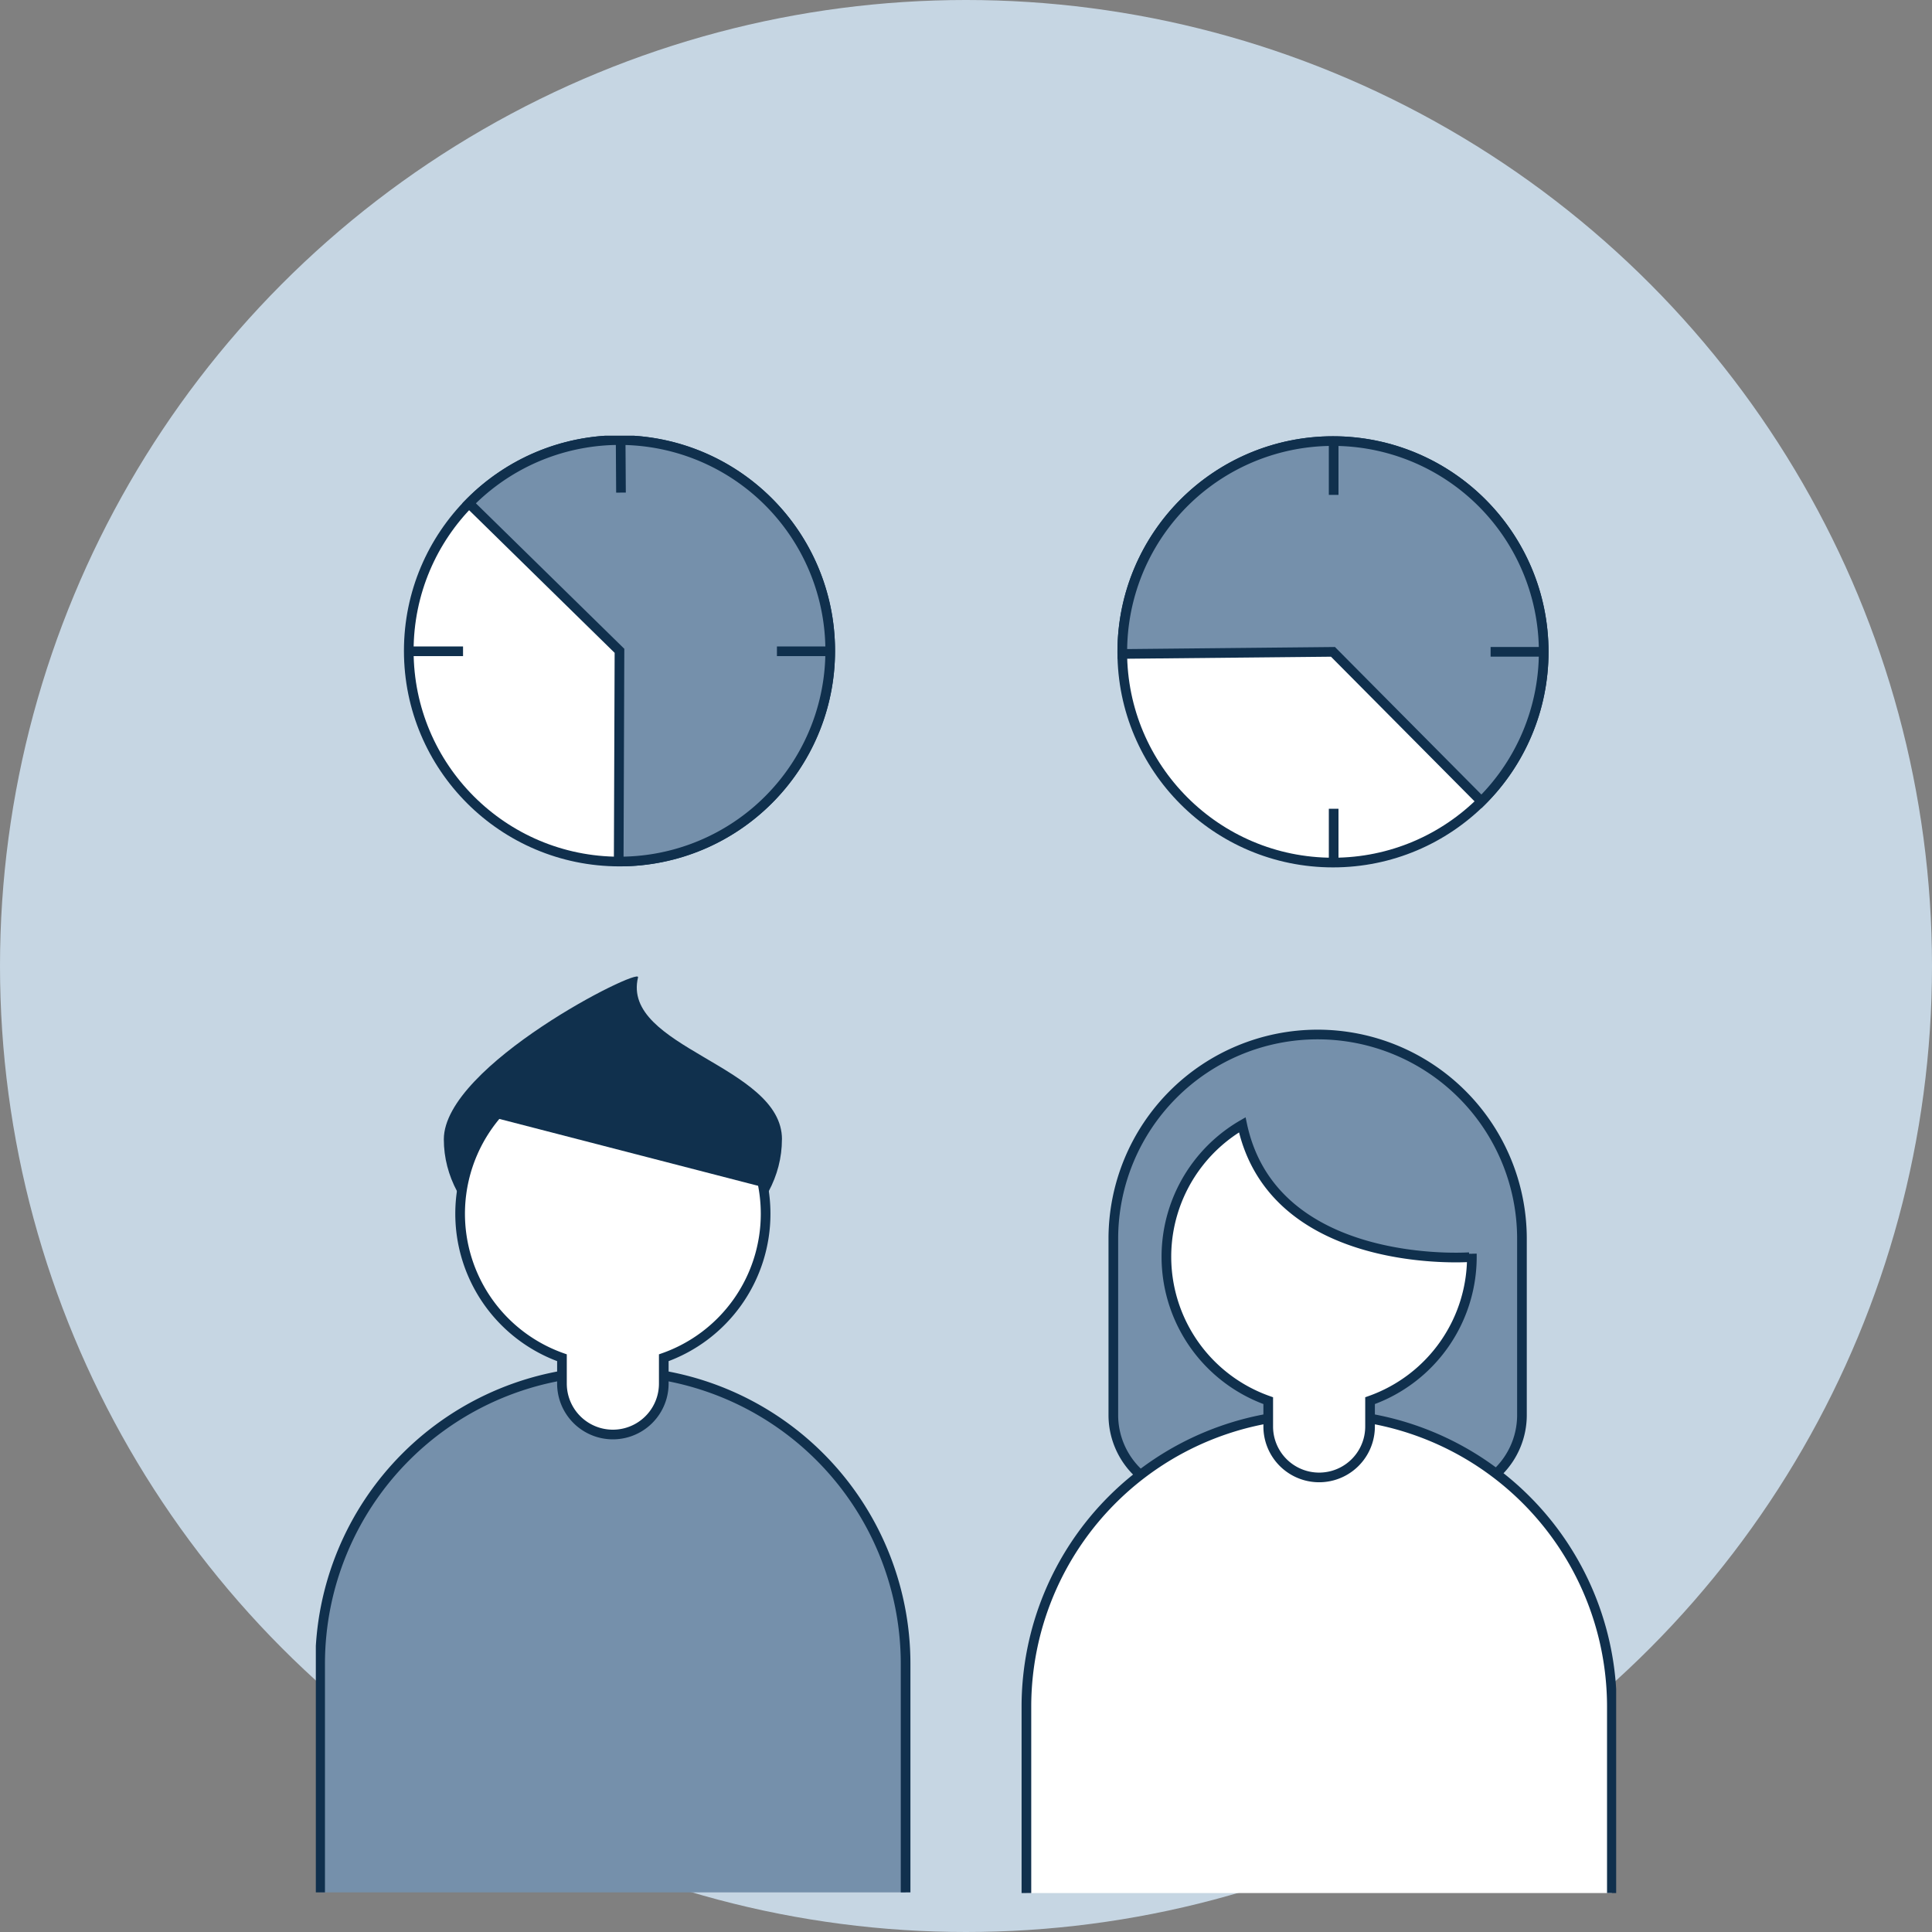 <svg xmlns="http://www.w3.org/2000/svg" xmlns:xlink="http://www.w3.org/1999/xlink" width="200" height="200" viewBox="0 0 200 200">
  <rect x="0" y="0" width="200" height="200" fill="#808080" stroke="none"/>
  <defs>
    <clipPath id="clip-path">
      <rect id="長方形_231" data-name="長方形 231" width="134.61" height="150.858" fill="none"/>
    </clipPath>
  </defs>
  <circle id="楕円形_5" data-name="楕円形 5" cx="100" cy="100" r="100" fill="#c6d6e3"/>
  <g id="グループ_250" data-name="グループ 250" transform="translate(32.695 45.111)">
    <g id="グループ_249" data-name="グループ 249" clip-path="url(#clip-path)">
      <path id="パス_1514" data-name="パス 1514" d="M137.387,22.435A21.814,21.814,0,1,1,115.572.621a21.814,21.814,0,0,1,21.814,21.814" transform="translate(-10.277 -0.068)" fill="#fff"/>
      <circle id="楕円形_8" data-name="楕円形 8" cx="21.814" cy="21.814" r="21.814" transform="translate(83.481 0.553)" fill="none" stroke="#10304d" stroke-miterlimit="10" stroke-width="1"/>
      <path id="パス_1515" data-name="パス 1515" d="M133,9.313A21.809,21.809,0,0,0,93.766,22.654l21.806-.217,15.366,15.479A21.815,21.815,0,0,0,133,9.313" transform="translate(-10.278 -0.068)" fill="#7590ab"/>
      <path id="パス_1516" data-name="パス 1516" d="M133,9.313A21.809,21.809,0,0,0,93.766,22.654l21.806-.217,15.366,15.479A21.815,21.815,0,0,0,133,9.313Z" transform="translate(-10.278 -0.068)" fill="none" stroke="#10304d" stroke-miterlimit="10" stroke-width="1"/>
      <path id="パス_1517" data-name="パス 1517" d="M.5,162.708V139.048a30.3,30.3,0,1,1,60.607,0v23.659" transform="translate(-0.055 -11.92)" fill="#7590ab"/>
      <path id="パス_1518" data-name="パス 1518" d="M.5,162.708V139.048a30.3,30.3,0,1,1,60.607,0v23.659" transform="translate(-0.055 -11.92)" fill="none" stroke="#10304d" stroke-miterlimit="10" stroke-width="1"/>
      <path id="パス_1519" data-name="パス 1519" d="M126.778,117.243H100.957a8.237,8.237,0,0,1-8.237-8.237V90.762a21.148,21.148,0,0,1,42.3,0v18.245a8.237,8.237,0,0,1-8.237,8.237" transform="translate(-10.163 -7.631)" fill="#7590ab"/>
      <path id="パス_1520" data-name="パス 1520" d="M126.778,117.243H100.957a8.237,8.237,0,0,1-8.237-8.237V90.762a21.148,21.148,0,0,1,42.3,0v18.245A8.237,8.237,0,0,1,126.778,117.243Z" transform="translate(-10.163 -7.631)" fill="none" stroke="#10304d" stroke-miterlimit="10" stroke-width="1"/>
      <path id="パス_1521" data-name="パス 1521" d="M49.881,79.722c0,7.652-7.835,13.855-17.5,13.855s-17.5-6.2-17.5-13.855S35.256,61.835,34.986,62.95c-1.77,7.292,14.9,9.12,14.9,16.772" transform="translate(-1.631 -6.891)" fill="#10304d"/>
      <path id="パス_1522" data-name="パス 1522" d="M82.614,163.325V144.041a30.3,30.3,0,0,1,60.607,0v19.284" transform="translate(-9.056 -12.467)" fill="#fff"/>
      <path id="パス_1523" data-name="パス 1523" d="M82.614,163.325V144.041a30.3,30.3,0,0,1,60.607,0v19.284" transform="translate(-9.056 -12.467)" fill="none" stroke="#10304d" stroke-miterlimit="10" stroke-width="1"/>
      <path id="パス_1524" data-name="パス 1524" d="M130.51,93.456a15.8,15.8,0,0,1-10.538,15.212v2.676a5.27,5.27,0,1,1-10.54,0v-2.676a15.8,15.8,0,0,1-2.69-28.555c3.235,15.144,23.508,13.7,23.508,13.7" transform="translate(-10.84 -8.782)" fill="#fff"/>
      <path id="パス_1525" data-name="パス 1525" d="M130.51,93.456a15.8,15.8,0,0,1-10.538,15.212v2.676a5.27,5.27,0,1,1-10.54,0v-2.676a15.8,15.8,0,0,1-2.69-28.555c3.235,15.144,23.508,13.7,23.508,13.7" transform="translate(-10.84 -8.782)" fill="none" stroke="#10304d" stroke-miterlimit="10" stroke-width="1"/>
      <path id="パス_1526" data-name="パス 1526" d="M48.4,88.52a15.812,15.812,0,1,0-21.082,14.893v2.676a5.27,5.27,0,0,0,10.54,0v-2.676A15.8,15.8,0,0,0,48.4,88.52" transform="translate(-1.839 -7.97)" fill="#fff"/>
      <path id="パス_1527" data-name="パス 1527" d="M48.4,88.52a15.812,15.812,0,1,0-21.082,14.893v2.676a5.27,5.27,0,0,0,10.54,0v-2.676A15.8,15.8,0,0,0,48.4,88.52Z" transform="translate(-1.839 -7.97)" fill="none" stroke="#10304d" stroke-miterlimit="10" stroke-width="1"/>
      <path id="パス_1528" data-name="パス 1528" d="M45.831,77.025,32.99,71.15,21.156,74.123v4.354l27.8,7.187Z" transform="translate(-2.319 -7.799)" fill="#10304d"/>
      <line id="線_188" data-name="線 188" y2="5.793" transform="translate(105.365 38.612)" fill="#7590ab"/>
      <line id="線_189" data-name="線 189" y2="5.793" transform="translate(105.365 38.612)" fill="none" stroke="#10304d" stroke-miterlimit="10" stroke-width="1"/>
      <line id="線_190" data-name="線 190" y2="5.793" transform="translate(105.365 0.326)" fill="#7590ab"/>
      <line id="線_191" data-name="線 191" y2="5.793" transform="translate(105.365 0.326)" fill="none" stroke="#10304d" stroke-miterlimit="10" stroke-width="1"/>
      <line id="線_192" data-name="線 192" x1="5.793" transform="translate(121.612 22.365)" fill="#7590ab"/>
      <line id="線_193" data-name="線 193" x1="5.793" transform="translate(121.612 22.365)" fill="none" stroke="#10304d" stroke-miterlimit="10" stroke-width="1"/>
      <path id="パス_1529" data-name="パス 1529" d="M48.046,37.743a21.814,21.814,0,1,1,0-30.85,21.814,21.814,0,0,1,0,30.85" transform="translate(-1.184 -0.055)" fill="#fff"/>
      <circle id="楕円形_9" data-name="楕円形 9" cx="21.814" cy="21.814" r="21.814" transform="translate(9.621 0.448)" fill="none" stroke="#10304d" stroke-miterlimit="10" stroke-width="1"/>
      <path id="パス_1530" data-name="パス 1530" d="M54.988,25.359A21.809,21.809,0,0,0,17.813,7.051L33.386,22.316l-.08,21.811A21.814,21.814,0,0,0,54.988,25.359" transform="translate(-1.953 -0.055)" fill="#7590ab"/>
      <path id="パス_1531" data-name="パス 1531" d="M54.988,25.359A21.809,21.809,0,0,0,17.813,7.051L33.386,22.316l-.08,21.811A21.814,21.814,0,0,0,54.988,25.359Z" transform="translate(-1.953 -0.055)" fill="none" stroke="#10304d" stroke-miterlimit="10" stroke-width="1"/>
      <line id="線_194" data-name="線 194" x1="5.793" transform="translate(9.446 22.31)" fill="#7590ab"/>
      <line id="線_195" data-name="線 195" x1="5.793" transform="translate(9.446 22.31)" fill="none" stroke="#10304d" stroke-miterlimit="10" stroke-width="1"/>
      <line id="線_196" data-name="線 196" x1="5.793" transform="translate(47.733 22.31)" fill="#7590ab"/>
      <line id="線_197" data-name="線 197" x1="5.793" transform="translate(47.733 22.31)" fill="none" stroke="#10304d" stroke-miterlimit="10" stroke-width="1"/>
      <line id="線_198" data-name="線 198" x1="0.037" y1="5.793" transform="translate(31.552 0.09)" fill="#7590ab"/>
      <line id="線_199" data-name="線 199" x1="0.037" y1="5.793" transform="translate(31.552 0.09)" fill="none" stroke="#10304d" stroke-miterlimit="10" stroke-width="1"/>
    </g>
  </g>
</svg>
